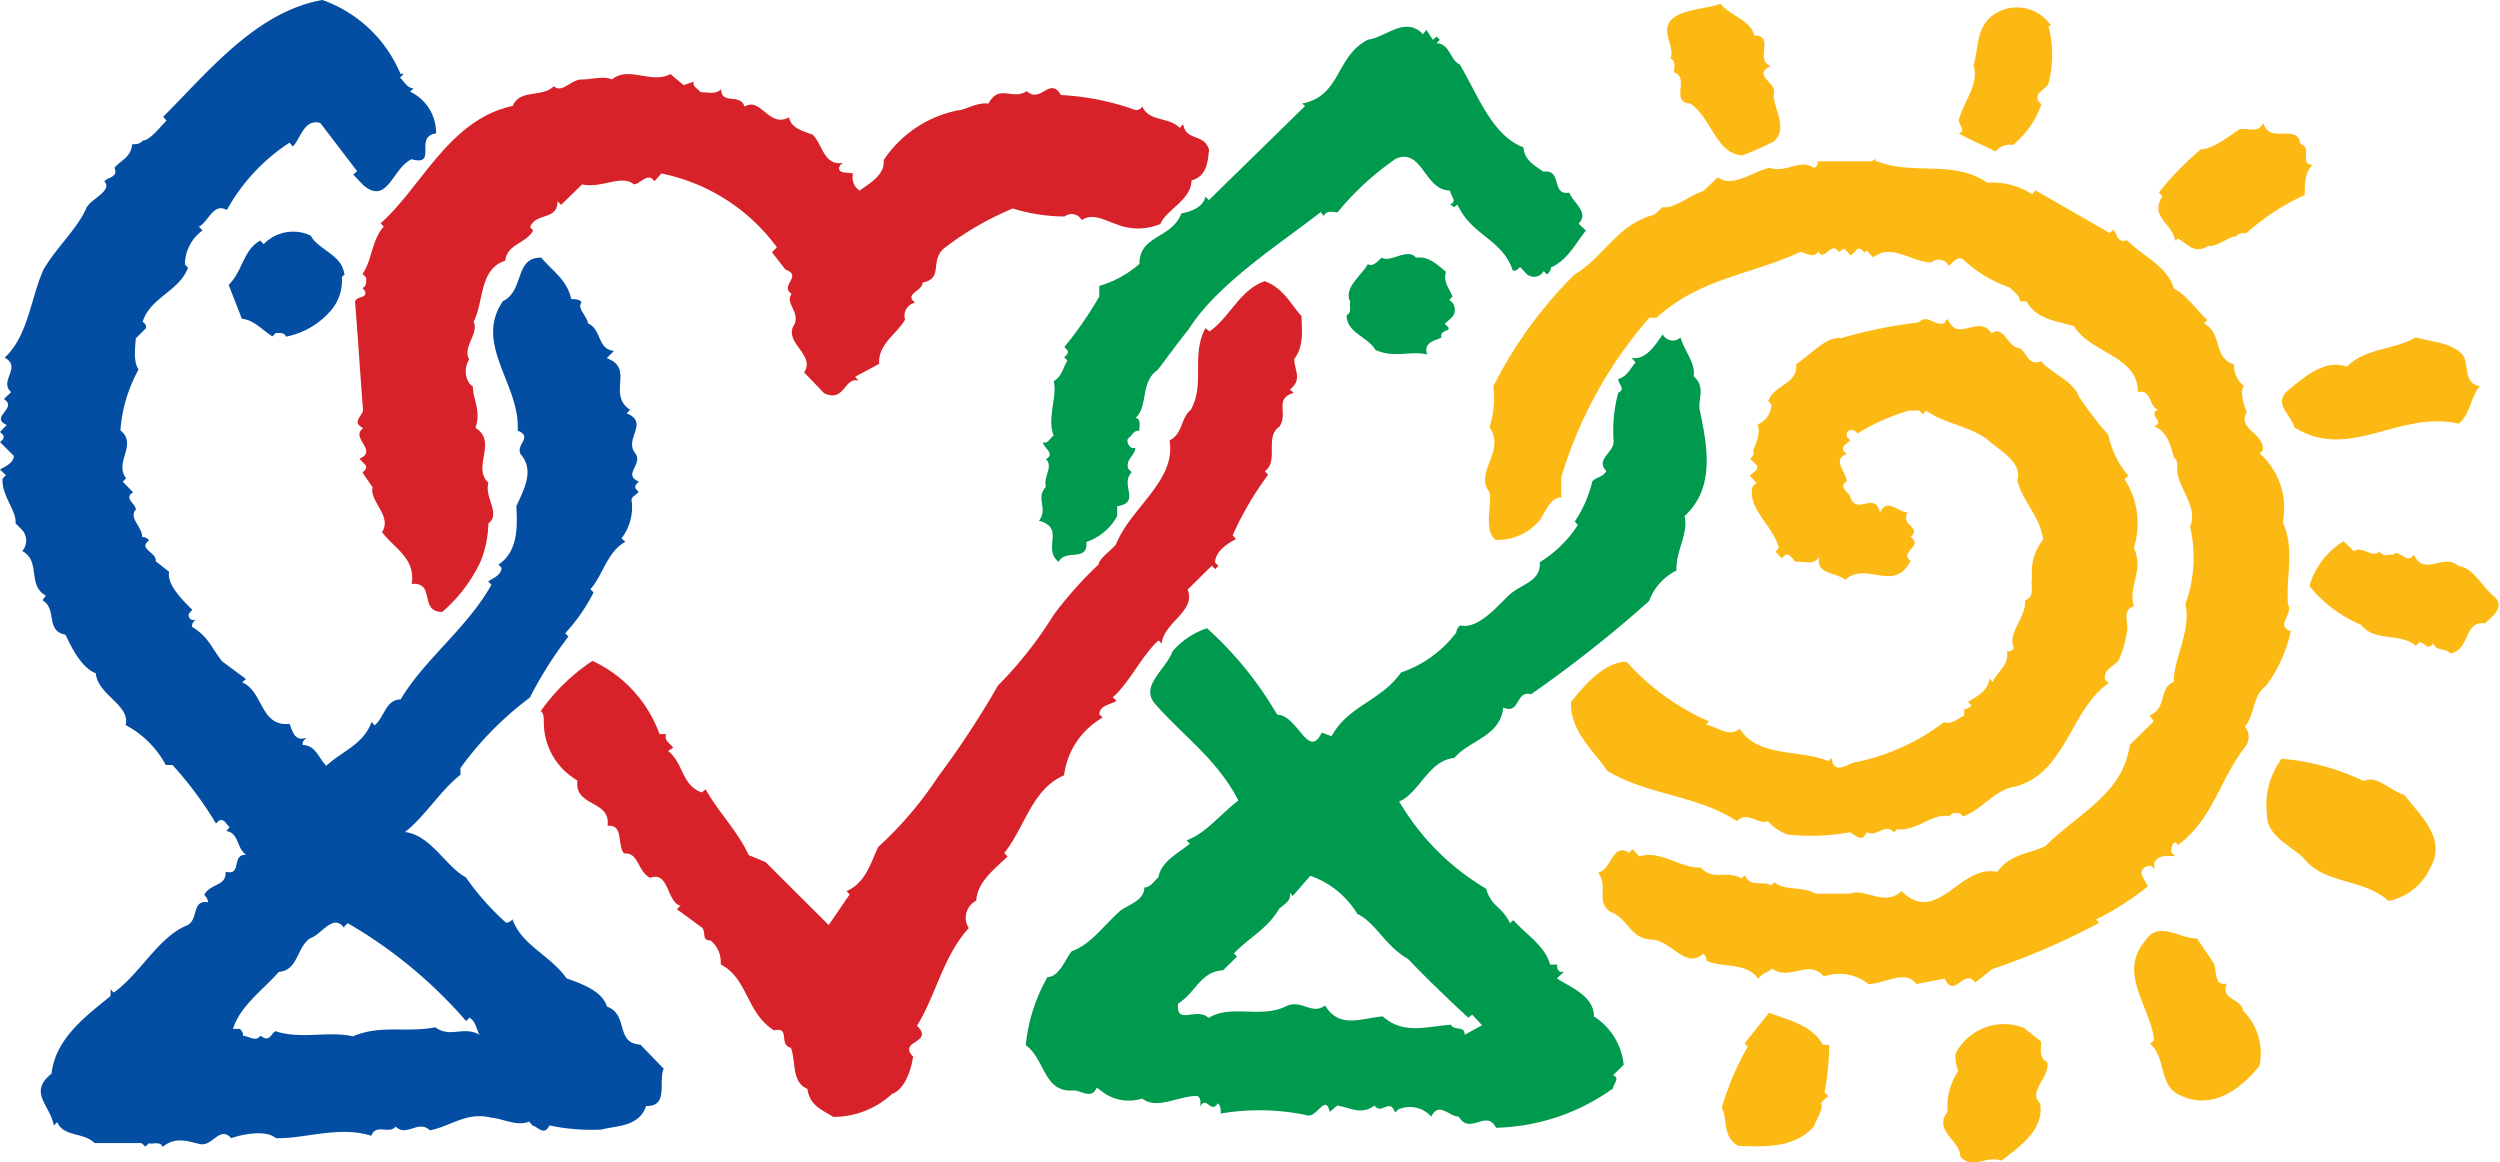 <svg xmlns="http://www.w3.org/2000/svg" width="96.54" height="44.89" viewBox="0 0 96.54 44.89">
  <g id="b57316cd-592a-4f36-9b7b-40eafdff9618" data-name="Layer 2">
    <g id="e4dff263-c3ef-47f9-b16b-493d2be50e12" data-name="Layer 1">
      <g id="baccbe4f-e2e9-49a1-89de-ec55e0d0e492" data-name="budvanska-samoznaci-color">
        <path d="M67.74,1.37c.82,0,0,.95.64,1.18-.76.36.28.65.11,1.07,0,.62.58,1.33,0,1.85A11.94,11.94,0,0,1,67.28,6c-1-.05-1.17-1.41-2-2-.82-.05,0-1-.64-1.21,0-.16.1-.43-.14-.53.21-.4-.36-1,0-1.45S65.82.36,66.44.15c.4.47,1.18.65,1.3,1.22" fill="#fdb913"/>
        <path d="M79.1,1a4.36,4.36,0,0,1,0,2.24c-.14.24-.52.32-.4.65l.13.14a3.51,3.51,0,0,1-1.1,1.57.67.67,0,0,0-.66.25c-.49-.23-.94-.44-1.43-.69.29-.12,0-.33,0-.53.18-.68.8-1.4.57-2.1.22-.75.07-1.65,1-2.09a1.58,1.58,0,0,1,2,.56" fill="#fdb913"/>
        <path d="M55.08,1.15l.25.39.15-.13.12.13-.13.13c.51,0,.54.67.9.82.68,1.13,1.24,2.75,2.46,3.2.05.49.37.66.77.94.75-.11.28.93,1,.81.16.41.78.75.36,1.2l.28.26c-.46.6-.72,1.14-1.35,1.43,0,.14-.08.19-.15.27l-.13-.13a.43.43,0,0,1-.66.11l-.25-.27c-.08.07-.13.16-.28.14C58,9.21,56.84,9.12,56.28,7.9L56.15,8,56,7.89c.3-.12,0-.33,0-.53-1,0-1.07-1.67-2.1-1.23A10.9,10.9,0,0,0,51.65,8.2c-.16,0-.42-.1-.53.14L51,8.19c-1.58,1.24-4,2.77-5.1,4.53-.36.44-.87,1.14-1.2,1.57-.67.45-.36,1.41-.84,1.84.24.09.11.35.14.51-.2-.05-.28.17-.41.27s0,.33.12.39h.13c0,.28-.39.44-.27.8l.13.14c-.47.48.38,1.16-.56,1.31v.38a2.13,2.13,0,0,1-1.19,1c.08.79-.82.25-1.07.77-.65-.54.28-1.31-.76-1.59.37-.48-.15-.86.27-1.31-.11-.41.3-.77,0-1.07.37-.21-.08-.42-.12-.65.21.07.27-.17.42-.26-.27-.66.15-1.52,0-2.1.33-.2.36-.53.53-.8l-.13-.13c.08-.06.17-.12.14-.26l-.13-.13a14.27,14.27,0,0,0,1.35-1.95v-.41A4.06,4.06,0,0,0,44,10.19c0-1.13,1.24-.95,1.62-1.95.37-.07.83-.22.93-.65l.13.14L50.4,4.09,50.28,4c1.53-.3,1.28-1.83,2.55-2.47.68-.08,1.43-.93,2.12-.21Z" fill="#009a4e"/>
        <path d="M26.4,3.29l.39-.14c-.06.2.16.27.26.41.27,0,.59.1.8-.12,0,.63.74.14.9.68.63-.4.93.84,1.72.41.08.44.58.54.91.67.39.38.43,1.21,1.17,1.09-.08.07-.17.12-.14.26s.37.11.53.15a.62.62,0,0,0,.25.66c.37-.26,1-.62.93-1.17A4.49,4.49,0,0,1,37,4.26c.25,0,.72-.32,1.17-.26.42-.78.91-.11,1.48-.48.54.5.89-.59,1.32.15a10,10,0,0,1,2.88.58.27.27,0,0,0,.26-.14c.27.61,1,.38,1.45.83l.13-.15c.09.67.82.35,1,1-.06.46-.07,1-.68,1.18,0,.75-1,1.15-1.2,1.68a2.23,2.23,0,0,1-1.72,0c-.41-.13-.89-.44-1.32-.15a.44.44,0,0,0-.66-.14,6.77,6.77,0,0,1-2-.31,11.81,11.81,0,0,0-2.67,1.55c-.54.49,0,1.16-.81,1.31,0,.33-.74.44-.29.78a.51.51,0,0,0-.39.65c-.31.56-1.05.94-1,1.71l-.93.5.13.15c-.55-.16-.54.87-1.33.48l-.77-.8c.47-.68-.84-1.17-.37-1.86.21-.49-.38-.82-.11-1.17-.49-.32.45-.69-.24-.94l-.52-.67L30,9.55A7.32,7.32,0,0,0,25.54,6.7L25.27,7c-.25-.37-.53.1-.79.12-.48-.4-1.26.17-2,0l-.81.79-.14-.14c0,.76-.83.42-1.06,1l.12.13c-.3.53-1,.51-1.08,1.17-1,.31-.82,1.56-1.22,2.36.22.43-.45,1-.17,1.45a.85.85,0,0,0,0,.92l.14.13c0,.48.33.94.1,1.59.87.55-.15,1.52.5,2.12-.16.58.49,1.2,0,1.57a4.23,4.23,0,0,1-.3,1.47,5.88,5.88,0,0,1-1.48,1.95c-.92,0-.24-1.16-1.18-1.08.15-1-.67-1.37-1.15-2,.41-.62-.5-1.2-.36-1.73L14,18.25c.07-.07.17-.15.13-.27l-.25-.27c.59-.23,0-.62,0-.93,0-.13.08-.18.14-.25-.42-.21-.09-.41,0-.67-.11-1.41-.21-3-.31-4.22.09-.23.46-.1.39-.39L14,11.12c.17-.07.14-.27.14-.4L14,10.58c.38-.56.35-1.31.82-1.83l-.12-.13c1.6-1.42,2.64-4,5.1-4.53.27-.66,1.12-.31,1.59-.76.32.29.66-.26,1.06-.26s.89-.15,1.18,0c.65-.54,1.52.19,2.26-.21Z" fill="#d72229"/>
        <path d="M88.79,5.55c.57.12-.05.8.52.81C89,6.65,89,7.11,89,7.53A9,9,0,0,0,86.75,9c-.12,0-.33,0-.38.12-.28,0-.82.45-1.08.37-.53.32-.75,0-1.18-.28L84,9.3c-.12-.7-1-.9-.5-1.72l-.13-.15A11.22,11.22,0,0,1,85,5.76c.43,0,1-.44,1.48-.77.33-.06.74.18.92-.25.22.86,1.32,0,1.43.81" fill="#fdb913"/>
        <path d="M72.41,6.2c1.47.61,3-.06,4.34.86a2.76,2.76,0,0,1,1.72.44l.13-.15L81.47,9l.13-.13c.16.13.15.56.53.4.61.63,1.57,1,1.82,1.88.41.17.93.88,1.29,1.21l-.13.13c.75.41.31,1.29,1.16,1.59a1,1,0,0,0,.38.82c-.17.25,0,.75.11,1-.36.7.63.78.63,1.47l-.13.14a2.8,2.8,0,0,1,.89,2.65c.47,1.06.13,1.95.2,3.16.23.44-.51.8.11,1.06a5.5,5.5,0,0,1-.95,2.1c-.54.39-.42,1.1-.82,1.58a.61.61,0,0,1,0,.79c-1,1.3-1.21,2.74-2.58,3.78L84,32.52c-.16.07-.15.27-.15.4l.15.14c-.32,0-.64-.07-.81.26v.25c-.05-.07-.12-.17-.25-.13-.5.19-.09.53,0,.79a11.28,11.28,0,0,1-2,1.28l.12.13a27.55,27.55,0,0,1-4.12,1.78l-.66.52c-.45-.57-.8.65-1.19-.15L74,38c-.43-.59-1.23,0-1.85,0a1.79,1.79,0,0,0-1.72-.29c-.58-.7-1.33.2-2-.31-.16.16-.38.16-.53.4-.49-.67-1.34-.4-2-.7,0-.13-.05-.2-.13-.27-.67.62-1.23-.52-2-.55s-.86-.68-1.43-1c-.82-.34-.18-1-.63-1.58.53-.12.55-1.18,1.2-.77l.13-.14.26.28c.81-.26,1.64.48,2.37.43.52.54,1,.08,1.57.42l.15-.12c.17.5.75.18,1,.4l.13-.13c.4.34,1.06.14,1.59.44l1.32,0c.59-.23,1.36.52,2-.1,1.39,1.37,2.25-1.06,3.7-.74.48-.7,1.24-.69,1.86-1,1.22-1.24,3-2,3.25-3.9l.93-.92L83,27.63c.7-.28.35-1.06.94-1.3,0-.92.69-2,.45-3a5.24,5.24,0,0,0,.18-3c.35-.78-.55-1.57-.49-2.26,0-.13,0-.33-.12-.39-.12-.33-.21-1-.77-1.21.43-.23-.28-.42.14-.65-.38-.17-.24-.79-.77-.68,0-1.41-1.87-1.51-2.47-2.55-.66-.18-1.48-.28-1.83-.95H78c0-.24-.25-.38-.4-.54a5,5,0,0,1-1.81-1.1c-.24-.1-.37.14-.54.27a.42.42,0,0,0-.66-.14c-.79,0-1.54-.76-2.25-.19l-.25-.26L72,9.75c-.07-.06-.13-.17-.27-.14l-.26.26-.25-.27L71,9.73c-.22-.37-.43.1-.67.12l-.12-.13c-.17.27-.46.06-.67,0-1.95.91-3.86,1-5.57,2.55h-.28a16.64,16.64,0,0,0-3.4,6.16l0,.78c-.5,0-.67.78-.94,1a2.12,2.12,0,0,1-1.59.64c-.48-.34-.14-1.38-.24-1.84-.61-.78.64-1.58,0-2.51a3.86,3.86,0,0,0,.15-1.59,16.63,16.63,0,0,1,3.12-4.3c1.17-.7,1.65-1.94,3.09-2.32L64.2,8c.45.07,1.07-.47,1.59-.63l.54-.52c.59.41,1.32-.21,2-.37.66.22,1.16-.37,1.72,0,.06,0,.17-.12.14-.25l2,0c.13,0,.2-.07.26-.12" fill="#fdb913"/>
        <path d="M13.33,10.57l-.13.13A1.76,1.76,0,0,1,12.77,12a3.07,3.07,0,0,1-1.72,1c-.07-.17-.27-.14-.4-.14l-.13.13c-.4-.25-.72-.64-1.18-.68L8.83,11c.54-.52.56-1.35,1.22-1.71l.13.14A1.58,1.58,0,0,1,12,9.1c.28.54,1.21.74,1.29,1.47" fill="#034ea2"/>
        <path d="M55.83,10.53c-.1.38.15.62.26.92l-.13.13a.44.44,0,0,1,.12.66l-.29.27c.44.34-.22.16-.13.53-.26.12-.7.17-.55.65-.65-.16-1.25.16-2-.18C52.82,13,52,12.86,52,12.17c.22-.09.09-.35.14-.52-.27-.53.43-1,.68-1.45.22.12.37-.12.54-.25.34.21,1-.4,1.32,0,.49-.07.82.27,1.16.55" fill="#009a4e"/>
        <path d="M50.26,12.14c0,.57.12,1.19-.28,1.72,0,.45.33.79-.17,1.18l.15.13c-.78.23-.19.79-.56,1.31-.58.4,0,1.32-.56,1.72l.13.13a12.56,12.56,0,0,0-1.37,2.34l.13.15c-.33.16-.8.48-.81.9l.13.13-.13.13-.12-.14-.94.93c.34.83-.92,1.26-1,2.08l-.12-.12c-.64.57-1.12,1.63-1.77,2.2l.15.13c-.24.16-.64.16-.67.52l.13.13a3,3,0,0,0-1.49,2.23c-1.24.53-1.51,2-2.31,3l.13.14c-.51.47-1.18,1-1.21,1.7a.74.74,0,0,0-.29,1.06c-1,1.1-1.26,2.58-2,3.77.69.68-.76.56-.15,1.19-.08.57-.35,1.28-.81,1.44a3.34,3.34,0,0,1-2.27.89c-.49-.3-.91-.45-1-1.08-.63-.27-.43-1.05-.64-1.59-.49-.11,0-.82-.65-.67-1.08-.68-1-2-2.06-2.55a1.07,1.07,0,0,0-.39-.92c-.4,0-.12-.4-.39-.54l-.91-.67.13-.13c-.54-.18-.43-1.36-1.17-1.08-.49-.27-.44-1-1-.94-.28-.32,0-1.13-.64-1.07.15-1-1.3-.72-1.16-1.75A2.59,2.59,0,0,1,21,27.87c0-.13,0-.33-.12-.41a7.57,7.57,0,0,1,2-1.94,5,5,0,0,1,2.59,2.83h.26c-.1.22.12.35.27.52L25.8,29c.6.47.52,1.33,1.3,1.6l.15-.12c.48.87,1.25,1.63,1.66,2.54l.65.27L32,35.72l.81-1.18-.12-.13c.73-.31.93-1.08,1.22-1.7A14.25,14.25,0,0,0,36.22,30a35,35,0,0,0,2.32-3.53,15.23,15.23,0,0,0,2.15-2.73,15.18,15.18,0,0,1,1.74-1.95c0-.22.54-.58.67-.78.56-1.4,2.34-2.47,2.06-4,.53-.27.42-.85.82-1.18.57-1,0-2.1.57-3.16l.15.13c.76-.5,1.18-1.62,2.14-1.94.7.25,1,.88,1.42,1.35" fill="#d72229"/>
        <path d="M75.08,12.44l.14-.12c.36.95,1.21-.22,1.69.56.41-.36.65.5,1,.55s.36.75.91.52c.36.45,1.25.76,1.45,1.35a14.51,14.51,0,0,0,1.14,1.49,3.71,3.71,0,0,0,.78,1.59l-.15.12a3.12,3.12,0,0,1,.36,2.65c.41.9-.23,1.43,0,2.26-.5.17-.17.67-.27,1a4.35,4.35,0,0,1-.3,1.06c-.17.26-.63.38-.54.78l.14.13c-1.48,1-1.65,3.51-3.64,4-.79.13-1.26.91-2,1.15-.06-.16-.26-.13-.39-.13l-.14.12c-.63-.14-1.23.59-2,.5l-.12.12c-.37-.38-.63.2-1.05,0-.21.43-.41.1-.66,0a8.42,8.42,0,0,1-2.38.09,1.73,1.73,0,0,1-.78-.52c-.34.17-.78-.42-1.2,0-1.5-1-3.44-1-5-1.94-.5-.75-1.47-1.55-1.4-2.67.55-.68,1.29-1.53,2.14-1.55A9.21,9.21,0,0,0,66,27.86l-.13.13c.42.05.89.51,1.31.15.72,1.13,2.3.78,3.41,1.25l.14-.12c.09.75.69.14,1,.15a8.4,8.4,0,0,0,3.33-1.53c.33.1.54-.15.79-.26v-.25c.12,0,.2-.07.28-.13L76,27.1c.41-.25.74-.41.83-.9l.12.13c.17-.38.64-.65.55-1.18.13,0,.19,0,.26-.12-.24-.63.48-1.15.44-1.85.42-.15.19-.58.27-.91a2,2,0,0,1,.43-1.44c-.15-.95-.75-1.37-1-2.27.21-.71-.65-1.13-1.17-1.6-.7-.51-1.64-.6-2.35-1.1l-.14.14c-.09-.24-.35-.11-.51-.15a8.15,8.15,0,0,0-2,.89c-.07-.07-.14-.16-.27-.13s-.17.13-.14.26l.13.13c-.09.12-.34.19-.27.4l.13.13c-.59.24,0,.69,0,1.06-.3.16,0,.39.11.52.26.9.94-.21,1.18.68.27-.59.7,0,1.07,0-.32.48.57.58.11.94.52.38-.47.58,0,.92-.62,1.27-1.72,0-2.52.74-.36-.3-1.19-.2-1-.93-.17.41-.59.19-.92.24-.13-.1-.2-.34-.4-.27l-.13.13-.25-.26.13-.13c-.19-.86-1.26-1.54-1-2.4l.14-.12-.26-.28c.11-.13.33-.18.28-.39l-.27-.27c.07-.06.16-.13.13-.26s.32-.62.16-1.06a.84.84,0,0,0,.53-.78l-.12-.12c.25-.66,1.16-.65,1.08-1.43.56-.36,1.18-1.09,1.73-1a18.3,18.3,0,0,1,3-.61c.38-.37.62.22,1.06,0" fill="#fdb913"/>
        <path d="M95.12,13.73c.23.39,0,1.08.64,1.18-.37.44-.35,1.06-.81,1.45-2.34-.53-4.19,1.47-6.35.15-.12-.5-.86-.93-.23-1.45s1.43-1.21,2.25-.9c.75-.74,1.83-.64,2.66-1.13.66.18,1.43.2,1.84.7" fill="#fdb913"/>
        <path d="M90.9,21.29c.3-.24.75.3,1,0,.1.24.36.11.52.13.21-.25.53.41.79,0,.42.87,1.14-.08,1.72.43.62.1.85.75,1.42,1.22.37.39-.1.74-.4,1-.82-.11-.55,1.05-1.34,1.16-.16-.22-.53-.06-.65-.39-.25.41-.44-.32-.66.11-.6-.54-1.6-.14-2.12-.82a5.12,5.12,0,0,1-2-1.5A3,3,0,0,1,90.5,20.9Z" fill="#fdb913"/>
        <path d="M91.28,30.16c.51-.24,1,.36,1.57.54.55.74,1.66,1.66,1,2.8a2.24,2.24,0,0,1-1.62,1.29c-.94-.87-2.5-.64-3.27-1.65-.45-.46-1.47-.85-1.42-1.73a2.92,2.92,0,0,1,.57-2.11,9,9,0,0,1,3.16.86" fill="#fdb913"/>
        <path d="M85.47,37.17c.16.28,0,.93.52.81-.25.66.54.53.64,1.06a2.31,2.31,0,0,1,.62,2.12c-.71.88-1.8,1.73-3.06,1.14-.85-.38-.52-1.42-1.16-2l.15-.13c-.12-1.28-1.42-2.57-.34-3.84.52-.81,1.33-.07,2-.09Z" fill="#fdb913"/>
        <path d="M70.36,40.35h.28a11.46,11.46,0,0,1-.18,1.83l.14.15-.28.25c.11.24-.17.62-.27.91-.75.88-2,.79-2.93.76-.61-.35-.4-1-.63-1.48a10.69,10.69,0,0,1,1-2.35l-.12-.13.94-1.18c.74.27,1.68.49,2.08,1.23" fill="#fdb913"/>
        <path d="M78.82,40.22c0,.3-.09.63.24.8.1.6-.77,1.12-.28,1.59.18,1-.79,1.67-1.49,2.21-.62-.22-1.11.38-1.59-.16,0-.62-1.07-1-.49-1.73a2.44,2.44,0,0,1,.41-1.57,1.55,1.55,0,0,1-.11-.66,2.1,2.1,0,0,1,2.66-1Z" fill="#fdb913"/>
        <path d="M13.29,35.78l.14-.13A17.94,17.94,0,0,1,18,39.43l.13-.13c.26.16.25.43.39.66-.63-.36-1.13.14-1.71-.29-1.13.22-2.12-.11-3.18.35-.95-.22-2,.13-3-.2-.15.11-.21.33-.41.27L10.05,40c-.17.25-.46,0-.66,0,0-.14-.07-.2-.12-.27H9c.26-.87,1.15-1.5,1.77-2.2.75-.06.67-.93,1.21-1.3.42-.12.9-1,1.32-.38m2.16-33h.13L15.45,3c.16.15.28.41.52.41l-.13.13a1.76,1.76,0,0,1,1,1.61c-.87.12.08,1.28-.94,1-.74.32-.93,1.8-1.87,1l-.39-.41.15-.13L12.37,4.75c-.62-.18-.76.59-1.06.91l-.13-.15a7.32,7.32,0,0,0-2.42,2.6c-.53-.3-.71.47-1.08.64l.14.15a1.64,1.64,0,0,0-.68,1.31l.12.13c-.34.91-1.44,1.13-1.75,2.08.07.07.16.13.12.26l-.39.39c0,.24-.12.86.11,1.2a5.73,5.73,0,0,0-.7,2.35c.68.54-.26,1.23.22,1.85l-.13.13.4.41c-.37.23.08.42.11.66-.3.33.25.67.24,1.07.15,0,.2.06.27.13-.46.32.32.47.25.8l.52.41c-.1.49.55,1.13.89,1.46,0,.05-.17.13-.13.26s.12.16.27.13a.32.32,0,0,0-.15.27c.65.4.72.77,1.17,1.34l.92.68-.15.13c.82.34.7,1.73,1.83,1.6.12.28.19.7.65.54-.06.08-.17.13-.14.28.5,0,.62.52.91.8.67-.61,1.41-.8,1.75-1.69l.12.13c.38-.33.43-1,1-1,.91-1.54,2.54-2.72,3.51-4.43l-.13-.13c.18-.12.5-.23.52-.52l-.12-.13c.79-.52.72-1.55.69-2.25.25-.58.73-1.36.17-2-.22-.39.5-.67-.12-.92.11-1.78-1.71-3.33-.57-5,.84-.41.44-1.7,1.48-1.68.52.59,1,.88,1.16,1.6.13,0,.33,0,.4.13-.2.2.21.53.25.81.53.23.35,1,1,1.06l-.28.28c1.09.4,0,1.37.9,2l-.13.13c.91.38-.16,1,.36,1.58.23.44-.51.78.11,1.06-.06.06-.17.13-.13.26l.12.13c-.09.14-.33.19-.26.4A2,2,0,0,1,24,20.79l.15.13c-.71.39-.89,1.34-1.35,1.83l.12.13a6.91,6.91,0,0,1-1.09,1.57l.12.13a15.35,15.35,0,0,0-1.49,2.36,12.59,12.59,0,0,0-2.68,2.72v.26c-.76.59-1.38,1.62-2.14,2.21,1,.12,1.59,1.35,2.35,1.75a10.09,10.09,0,0,0,1.55,1.75c.12,0,.2-.07.25-.13.35,1,1.44,1.37,2.09,2.28.58.21,1.37.48,1.56,1.09.85.31.3,1.41,1.29,1.47l.9.93c-.22.5.21,1.46-.68,1.44-.27.8-1.1.75-1.73.91a7.79,7.79,0,0,1-2-.16c-.21.41-.41.08-.66,0l-.13-.15c-.44.2-1-.11-1.46-.15-.95-.24-1.58.34-2.37.49-.44-.43-.91.28-1.32-.15-.24.32-.77-.13-.94.36-1.24-.4-2.61.13-3.69.09-.36-.32-1.22-.17-1.72,0-.45-.49-.72.33-1.2.23s-.94-.31-1.45.11c-.08-.23-.36-.1-.53-.14l-.13.12c-.05,0-.12-.16-.25-.13l-1.72,0c-.42-.43-1.19-.22-1.44-.81l-.13.13c-.15-.8-1-1.27-.09-2,.15-1.39,1.41-2.28,2.28-3v-.26l.12.13c1-.7,1.73-2.15,2.82-2.59.48-.21.17-1,.82-.9,0-.13-.07-.2-.14-.28.21-.45.87-.33.82-.9.66.18.2-.69.8-.65-.39-.26-.26-.83-.77-.92l.13-.15c-.13-.09-.19-.33-.4-.26l-.13.12a14.09,14.09,0,0,0-1.68-2.26H6.4A3.71,3.71,0,0,0,4.85,28c.2-.77-1.08-1.16-1.15-2-.54-.21-.92-.95-1.17-1.49-.79-.14-.31-1-.89-1.33L1.77,23c-.73-.4-.18-1.33-.91-1.72a.62.62,0,0,0,0-.81l-.26-.26c.05-.49-.55-1.07-.5-1.73l.13-.13L0,18.13c.2-.12.5-.23.54-.52L0,17.07c.07-.05.17-.13.13-.26L0,16.68l.26-.27c-.68-.3.45-.65-.11-1l.28-.27c-.49-.43.43-.95-.25-1.33.91-.84,1-2.29,1.5-3.4C2.2,9.52,3,8.83,3.35,8c.22-.35,1-.64.68-1,.13-.16.55-.15.39-.52.24-.29.65-.41.68-.91.14,0,.32,0,.4-.14.3,0,.71-.57.93-.77L6.3,4.51C8,2.82,9.88.45,12.45,0a5.11,5.11,0,0,1,3,2.82" fill="#034ea2" fill-rule="evenodd"/>
        <path d="M52.37,35.27c.75.33,1.1,1.25,2,1.76.81.84,1.55,1.55,2.33,2.27l.15-.12.38.41-.67.37c0-.38-.39-.13-.53-.39-.95.07-1.84.39-2.63-.32-.83.06-1.66.5-2.23-.42-.5.37-.89-.22-1.45,0-1,.53-2.18-.07-3.05.48-.45-.45-1.25.32-1.18-.55.7-.45.88-1.25,1.74-1.29l.54-.53-.12-.12c.56-.6,1.26-.92,1.73-1.7.08-.13.54-.32.42-.65l.12.13.68-.78a3.45,3.45,0,0,1,1.82,1.48M64.9,13.05c.15.5.59,1,.5,1.48.49.43.15.88.24,1.32.3,1.42.59,3-.59,4.08.17.66-.35,1.35-.31,2.1a2.15,2.15,0,0,0-1.06,1.18,47.49,47.49,0,0,1-4.56,3.6c-.6-.17-.42.81-1.07.51-.11,1.12-1.31,1.26-1.89,1.95-1,.09-1.36,1.37-2.13,1.68a9.51,9.51,0,0,0,3.36,3.37c.2.71.6.66.92,1.33l.13-.12c.48.55,1.23,1,1.42,1.72h.27c0,.13,0,.2.12.28h.14l-.27.25c.51.34,1.44.68,1.43,1.47a2.51,2.51,0,0,1,1.15,1.87l-.41.4c.29.13,0,.33,0,.51a8.07,8.07,0,0,1-4.52,1.52c-.37-.74-1,.31-1.44-.43-.36,0-.77-.6-1.06,0A1.11,1.11,0,0,0,54,42.84l-.13.12c-.2-.59-.54.12-.79-.27-.5.37-.86.11-1.44,0l-.29.25c-.17-.75-.51.29-.91.12a8.93,8.93,0,0,0-3.3-.06c0-.13,0-.33-.12-.39-.25.42-.44-.32-.67.12,0-.13.05-.33-.12-.41-.73,0-1.57.55-2.12.1a1.7,1.7,0,0,1-1.58-.29L42.35,42c-.2.49-.62.08-.93.11-1.12.07-1.06-1.21-1.81-1.75a6.61,6.61,0,0,1,.84-2.63c.46,0,.71-.74.94-1,.73-.26,1.17-.93,1.87-1.56.34-.25.93-.4.93-.9.24,0,.38-.25.54-.39.13-.62.68-.87,1.22-1.3l-.13-.13c.72-.25,1.3-1,2-1.54-.83-1.61-2.17-2.52-3.24-3.76-.55-.67.45-1.31.7-2a3,3,0,0,1,1.33-.89,13.8,13.8,0,0,1,2.71,3.34c.79,0,1.2,1.77,1.72.69l.38.14c.64-1.18,1.91-1.36,2.68-2.46a4.48,4.48,0,0,0,2.14-1.55c0-.12.07-.2.15-.27.66.16,1.39-.69,1.85-1.14s1.28-.54,1.22-1.3a4.6,4.6,0,0,0,1.47-1.44l-.12-.13a4.69,4.69,0,0,0,.68-1.56c.17-.16.41-.16.54-.39-.45-.47.34-.72.28-1.19a5.56,5.56,0,0,1,.18-1.83c.3-.15,0-.33,0-.53.35-.11.46-.4.67-.65L63,13.82c.57.11.95-.55,1.21-.91a.43.43,0,0,0,.66.14" fill="#009a4e" fill-rule="evenodd"/>
      </g>
    </g>
  </g>
</svg>
